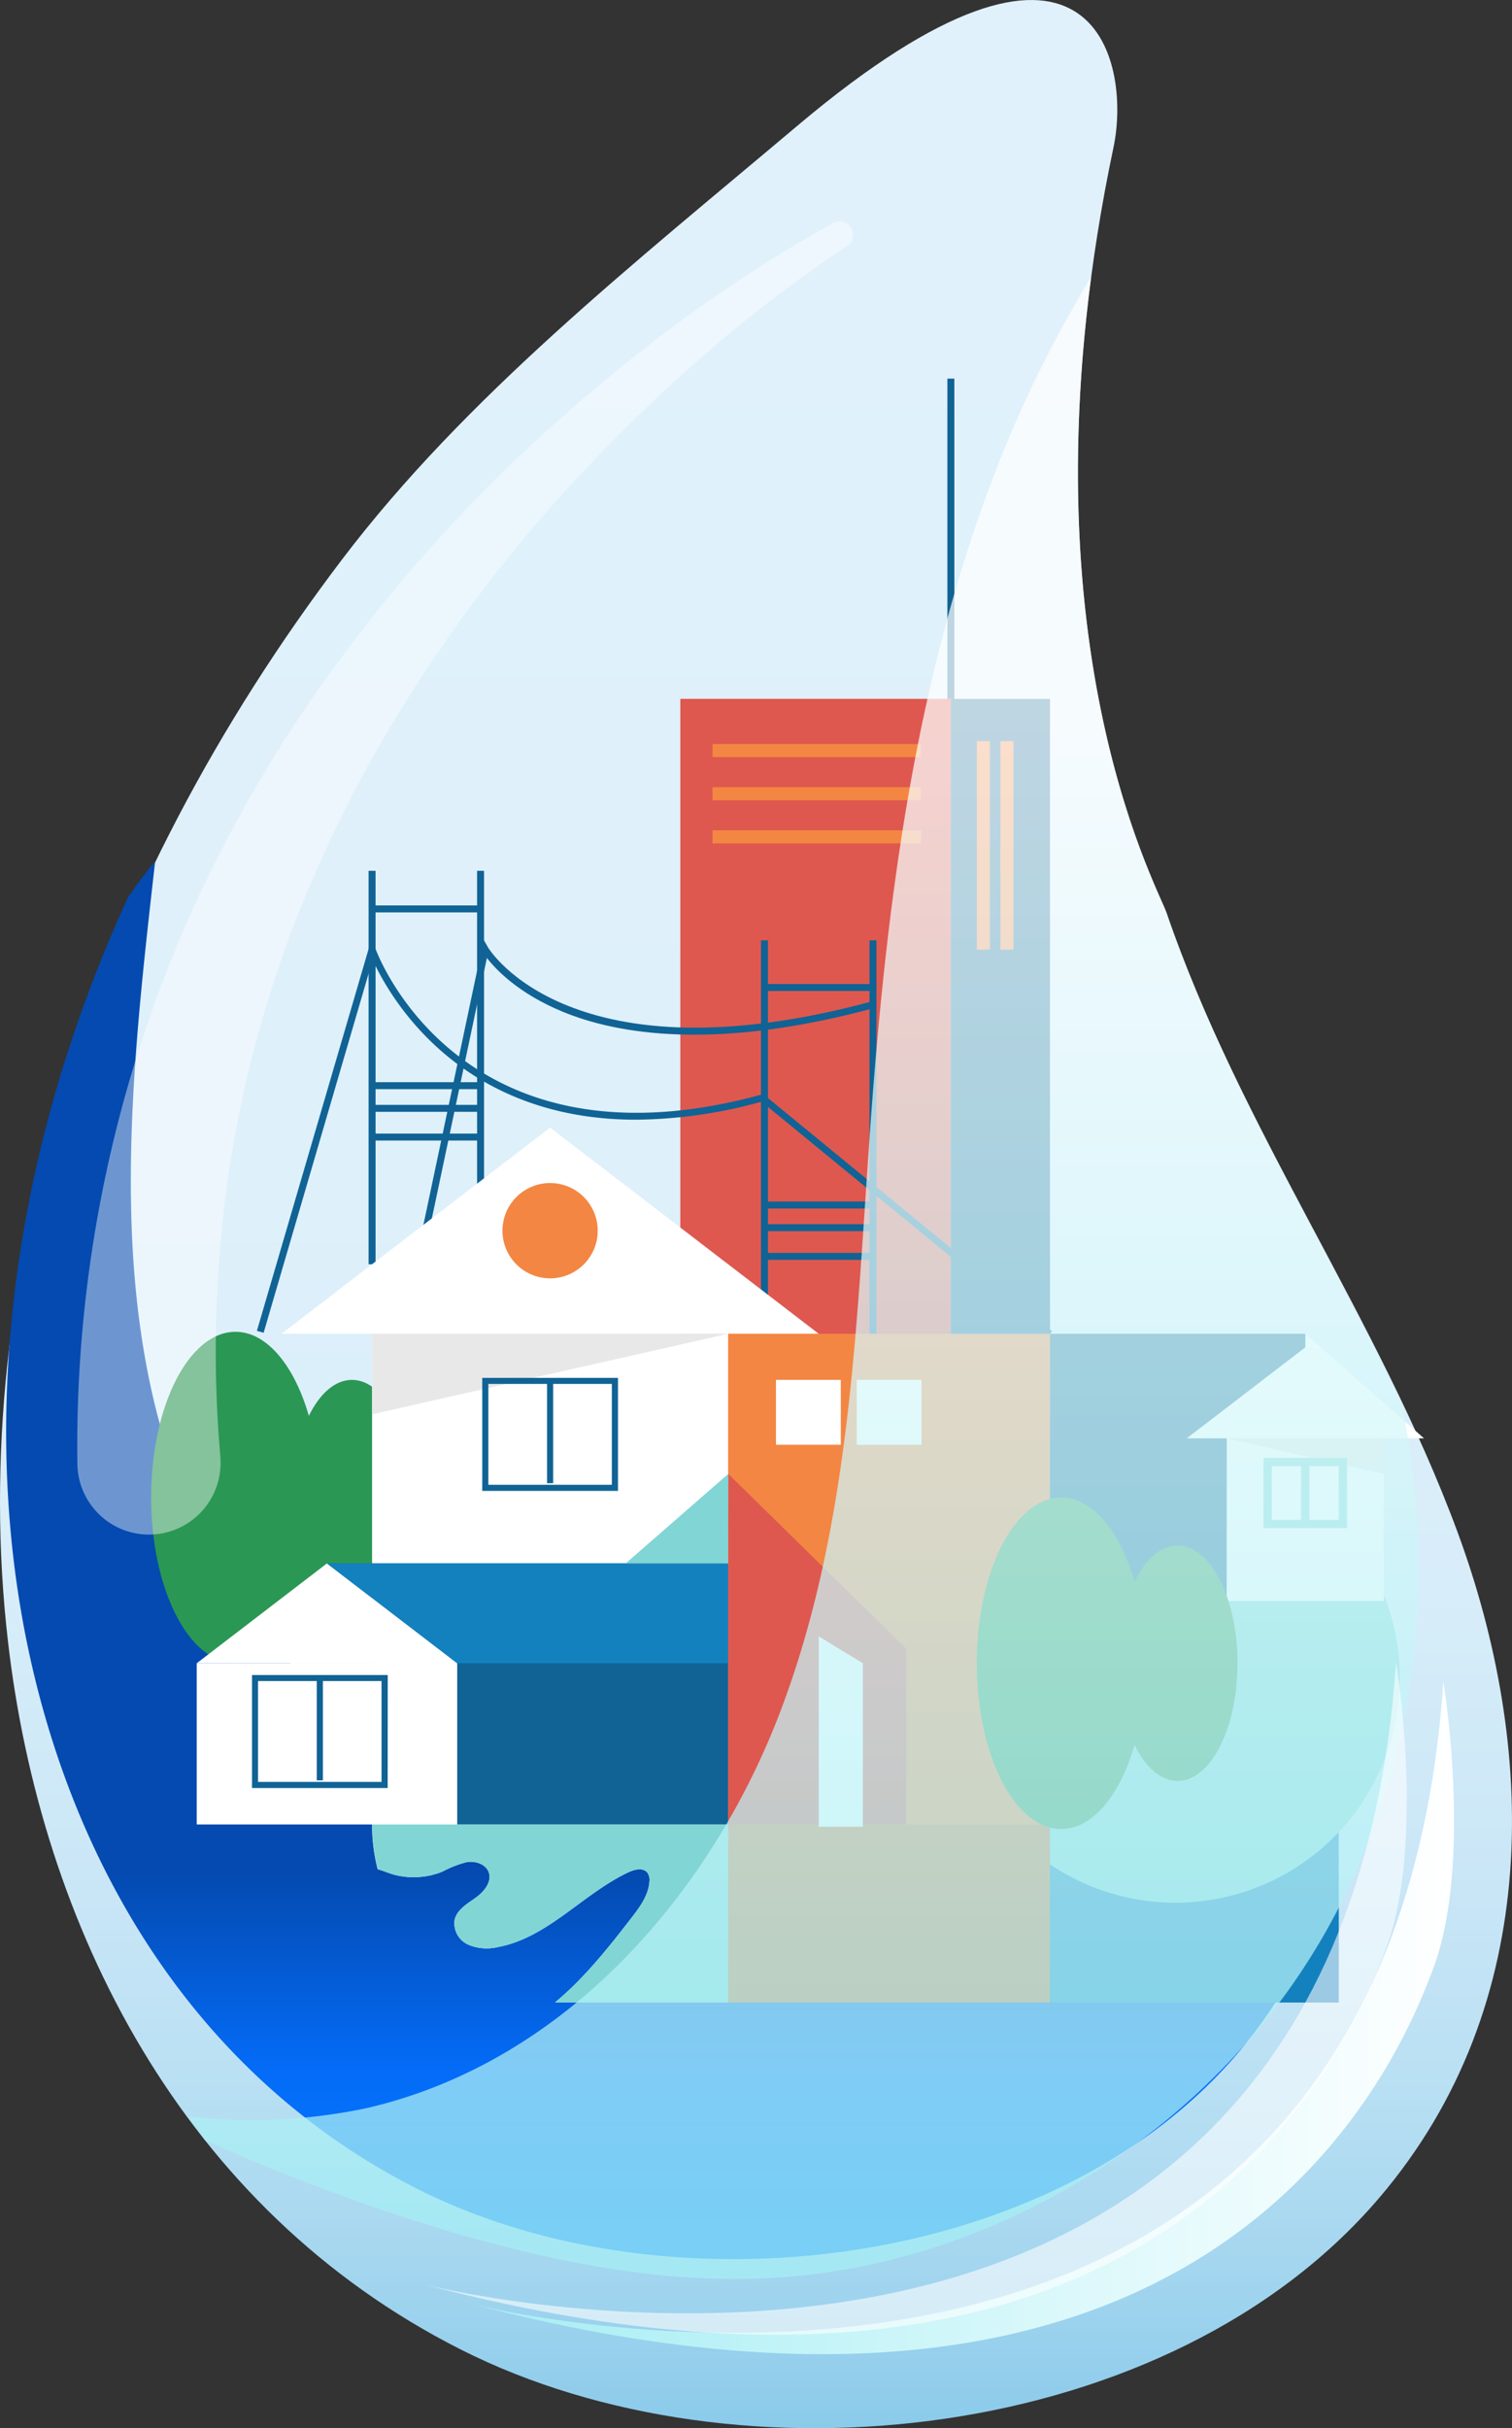 <svg id="Layer_1" data-name="Layer 1" xmlns="http://www.w3.org/2000/svg" xmlns:xlink="http://www.w3.org/1999/xlink" viewBox="0 0 600 962.97"><rect x="0" y="0" width="600" height="962.97" fill="#333333" stroke="none"/><defs><style>.cls-1{fill:url(#linear-gradient);}.cls-2{fill:url(#linear-gradient-2);}.cls-3{fill:#de584f;}.cls-4{fill:#2b9754;}.cls-13,.cls-15,.cls-5{fill:#fff;}.cls-6{fill:#106394;}.cls-7{fill:#e8e8e8;}.cls-8{fill:#1481bf;}.cls-9{fill:#81d5d5;}.cls-10{fill:#f38643;}.cls-11{fill:#d4753b;}.cls-12{opacity:0.73;fill:url(#linear-gradient-3);}.cls-12,.cls-13,.cls-15{isolation:isolate;}.cls-13{opacity:0.42;}.cls-14{fill:url(#linear-gradient-4);}.cls-15{opacity:0.58;}</style><linearGradient id="linear-gradient" x1="-271.71" y1="599.02" x2="-271.71" y2="601.37" gradientTransform="matrix(250.88, 0, 0, -402.64, 68466.18, 242192.05)" gradientUnits="userSpaceOnUse"><stop offset="0" stop-color="#78c2e7"/><stop offset="0.04" stop-color="#8acaea"/><stop offset="0.11" stop-color="#a4d6ef"/><stop offset="0.19" stop-color="#bae0f3"/><stop offset="0.28" stop-color="#cbe7f7"/><stop offset="0.39" stop-color="#d7edf9"/><stop offset="0.55" stop-color="#def0fa"/><stop offset="1" stop-color="#e0f1fb"/></linearGradient><linearGradient id="linear-gradient-2" x1="-271.56" y1="598.57" x2="-271.56" y2="597.62" gradientTransform="matrix(221.12, 0, 0, -231.83, 60314.38, 139509.06)" gradientUnits="userSpaceOnUse"><stop offset="0" stop-color="#044ab0"/><stop offset="0.36" stop-color="#046cf8"/><stop offset="1" stop-color="#048af8"/></linearGradient><linearGradient id="linear-gradient-3" x1="-271.25" y1="598.91" x2="-271.25" y2="600.68" gradientTransform="matrix(204.09, 0, 0, -331.95, 55677.51, 199683.98)" gradientUnits="userSpaceOnUse"><stop offset="0" stop-color="#a5eef4"/><stop offset="1" stop-color="#fff"/></linearGradient><linearGradient id="linear-gradient-4" x1="-271.65" y1="595.55" x2="-269.26" y2="595.55" gradientTransform="matrix(162.99, 0, 0, -111.52, 44464.51, 67218.01)" xlink:href="#linear-gradient-3"/></defs><g id="Group_6045" data-name="Group 6045"><path id="Path_12082" data-name="Path 12082" class="cls-1" d="M462.93,362.08c29.18,85.29,84.17,160.8,115.42,245.4s34.86,187-31.11,264.21c-83,97.17-253.7,116-364.37,60.08S16.18,763.86,3.14,650.76c-8.3-72,.07-146.59,22.64-218.91C48.72,358.34,86.22,287.06,135.7,221.91c49.15-64.73,116-117.48,180.78-172.09C434.26-49.43,449,24.61,441.88,58.37,401.88,248.06,459.1,350.89,462.93,362.08Z"/><path id="Path_12083" data-name="Path 12083" class="cls-2" d="M452.74,718.68c-53.27-.64-109.39,12-162.69,11.48a278,278,0,0,1-91.12-15.52c-77.2-27.83-121.36-90.32-137.67-158.31s-8-141.91.33-214.85c-3,3.59-6.63,8.4-10.75,14.27a568.83,568.83,0,0,0-25.4,66C5.3,486.32-2.17,552.87,5.24,617.2c11.65,101,61.66,201,160.46,250.89S416.9,901.2,491,814.45a191.94,191.94,0,0,0,40.28-78.23C509.85,724.78,481.2,719,452.74,718.68Z"/><g id="Group_6044" data-name="Group 6044"><g id="Group_5985" data-name="Group 5985"><rect id="Rectangle_3094" data-name="Rectangle 3094" class="cls-3" x="269.98" y="277.17" width="107.35" height="251.77"/></g><g id="Group_5988" data-name="Group 5988"><g id="Group_5986" data-name="Group 5986"><ellipse id="Ellipse_580" data-name="Ellipse 580" class="cls-4" cx="93.44" cy="593.88" rx="33.47" ry="65.72"/></g><g id="Group_5987" data-name="Group 5987"><ellipse id="Ellipse_581" data-name="Ellipse 581" class="cls-4" cx="139.66" cy="593.88" rx="23.76" ry="46.66"/></g></g><path id="Path_12084" data-name="Path 12084" class="cls-5" d="M147.65,513.54V724.06a69.84,69.84,0,0,0,2.23,17.26c2.27.56,4.54,1.65,6.73,2.19a30.52,30.52,0,0,0,18.88-1.24,44.35,44.35,0,0,1,9.69-3.8c3.44-.56,7.56.75,8.75,4,1.39,3.85-1.88,7.77-5.21,10.15s-7.33,4.68-8.3,8.65a9.29,9.29,0,0,0,5.29,9.89,18.76,18.76,0,0,0,11.85,1c19.7-3.63,33.68-21.1,51.8-29.66,2.51-1.18,6-2,7.63.29a5.17,5.17,0,0,1,.72,3.41c-.37,5.47-3.87,10.16-7.22,14.49-9.18,11.86-18.77,23.95-30.24,33.42H289V513.54Z"/><g id="Group_5989" data-name="Group 5989"><rect id="Rectangle_3095" data-name="Rectangle 3095" class="cls-3" x="269.98" y="277.17" width="107.35" height="251.77"/></g><g id="Group_5990" data-name="Group 5990"><rect id="Rectangle_3096" data-name="Rectangle 3096" class="cls-5" x="78.07" y="659.6" width="103.37" height="63.93"/></g><g id="Group_5993" data-name="Group 5993"><g id="Group_5991" data-name="Group 5991"><path id="Path_12085" data-name="Path 12085" class="cls-6" d="M153.84,709.09H100V664.28h53.86Zm-51.44-2.43h49v-40h-49Z"/></g><g id="Group_5992" data-name="Group 5992"><rect id="Rectangle_3097" data-name="Rectangle 3097" class="cls-6" x="125.7" y="665.49" width="2.43" height="40.56"/></g></g><g id="Group_5994" data-name="Group 5994"><rect id="Rectangle_3098" data-name="Rectangle 3098" class="cls-6" x="146.27" y="345.34" width="2.76" height="156.03"/></g><g id="Group_5995" data-name="Group 5995"><rect id="Rectangle_3099" data-name="Rectangle 3099" class="cls-6" x="189.32" y="345.34" width="2.76" height="156.03"/></g><g id="Group_5996" data-name="Group 5996"><rect id="Rectangle_3100" data-name="Rectangle 3100" class="cls-6" x="301.99" y="372.91" width="2.76" height="156.03"/></g><g id="Group_5997" data-name="Group 5997"><rect id="Rectangle_3101" data-name="Rectangle 3101" class="cls-6" x="345.04" y="372.91" width="2.76" height="156.03"/></g><g id="Group_5998" data-name="Group 5998"><path id="Path_12086" data-name="Path 12086" class="cls-6" d="M415.79,530l-113.58-93.1a191.5,191.5,0,0,1-49.81,7.14c-70.67,0-98.13-49.36-104.53-63.41L104.61,528.55l-2.66-.78L147.54,372l1.41,4.1c.31.91,32.85,90.83,153.23,58l.68-.19.55.45,114.13,93.56Z"/></g><g id="Group_5999" data-name="Group 5999"><path id="Path_12087" data-name="Path 12087" class="cls-6" d="M168.76,495.54l-2.69-.57L191.92,372.7l1.8,3.11c.32.54,32.85,53.92,153.33,21.05l.72,2.66c-64,17.46-103,10.56-124.49,1.7-17.54-7.23-26.5-16.72-30.07-21.32Z"/></g><g id="Group_6000" data-name="Group 6000"><rect id="Rectangle_3102" data-name="Rectangle 3102" class="cls-6" x="147.65" y="359.07" width="43.05" height="2.76"/></g><g id="Group_6001" data-name="Group 6001"><rect id="Rectangle_3103" data-name="Rectangle 3103" class="cls-6" x="302.13" y="390.24" width="43.05" height="2.76"/></g><g id="Group_6002" data-name="Group 6002"><rect id="Rectangle_3104" data-name="Rectangle 3104" class="cls-6" x="147.65" y="449.55" width="43.05" height="2.76"/></g><g id="Group_6003" data-name="Group 6003"><rect id="Rectangle_3105" data-name="Rectangle 3105" class="cls-6" x="147.65" y="438.16" width="43.05" height="2.76"/></g><g id="Group_6004" data-name="Group 6004"><rect id="Rectangle_3106" data-name="Rectangle 3106" class="cls-6" x="147.65" y="429.17" width="43.05" height="2.76"/></g><g id="Group_6005" data-name="Group 6005"><rect id="Rectangle_3107" data-name="Rectangle 3107" class="cls-6" x="303.37" y="496.87" width="43.05" height="2.76"/></g><g id="Group_6006" data-name="Group 6006"><rect id="Rectangle_3108" data-name="Rectangle 3108" class="cls-6" x="303.37" y="485.48" width="43.05" height="2.76"/></g><g id="Group_6007" data-name="Group 6007"><rect id="Rectangle_3109" data-name="Rectangle 3109" class="cls-6" x="303.37" y="476.5" width="43.05" height="2.76"/></g><g id="Group_6008" data-name="Group 6008"><rect id="Rectangle_3110" data-name="Rectangle 3110" class="cls-6" x="375.95" y="150.15" width="2.76" height="127.02"/></g><g id="Group_6009" data-name="Group 6009"><path id="Path_12088" data-name="Path 12088" class="cls-5" d="M218.3,447.18,111.7,528.94H324.89Z"/></g><g id="Group_6010" data-name="Group 6010"><path id="Path_12089" data-name="Path 12089" class="cls-5" d="M129.75,620,78.07,659.6H181.44Z"/></g><g id="Group_6011" data-name="Group 6011"><path id="Path_12090" data-name="Path 12090" class="cls-7" d="M147.65,560.86l141.29-31.92H147.65Z"/></g><g id="Group_6012" data-name="Group 6012"><rect id="Rectangle_3111" data-name="Rectangle 3111" class="cls-8" x="407.68" y="706.27" width="123.58" height="87.89"/></g><g id="Group_6013" data-name="Group 6013"><circle id="Ellipse_582" data-name="Ellipse 582" class="cls-9" cx="466.41" cy="665.49" r="89.08"/></g><g id="Group_6014" data-name="Group 6014"><rect id="Rectangle_3112" data-name="Rectangle 3112" class="cls-5" x="486.76" y="563.61" width="62.4" height="71.33"/></g><g id="Group_6015" data-name="Group 6015"><path id="Path_12091" data-name="Path 12091" class="cls-5" d="M518,528.94l47.08,41.47H470.89Z"/></g><g id="Group_6016" data-name="Group 6016"><path id="Path_12092" data-name="Path 12092" class="cls-7" d="M549.17,584.51l-62.41-14.1h62.41Z"/></g><g id="Group_6017" data-name="Group 6017"><rect id="Rectangle_3113" data-name="Rectangle 3113" class="cls-10" x="288.94" y="528.94" width="127.72" height="196.38"/></g><path id="Path_12093" data-name="Path 12093" class="cls-9" d="M147.65,723.53A70.45,70.45,0,0,0,150,741.34c2.24.58,4.47,1.64,6.61,2.17a30.52,30.52,0,0,0,18.88-1.24,44.43,44.43,0,0,1,9.7-3.8c3.44-.56,7.55.75,8.74,4,1.39,3.85-1.88,7.77-5.21,10.15s-7.32,4.68-8.3,8.65a9.29,9.29,0,0,0,5.29,9.89,18.76,18.76,0,0,0,11.85,1c19.7-3.63,33.68-21.1,51.8-29.66,2.51-1.18,6-2,7.63.29a5.17,5.17,0,0,1,.72,3.41c-.36,5.47-3.86,10.16-7.22,14.49-9.18,11.86-18.77,23.95-30.24,33.42H289V723.53Z"/><g id="Group_6018" data-name="Group 6018"><rect id="Rectangle_3114" data-name="Rectangle 3114" class="cls-11" x="289" y="723.53" width="127.66" height="70.63"/></g><g id="Group_6019" data-name="Group 6019"><path id="Path_12094" data-name="Path 12094" class="cls-6" d="M486.76,634.94h-70.1v-106H518v5.36l-47.08,36.11h15.88Z"/></g><g id="Group_6020" data-name="Group 6020"><ellipse id="Ellipse_583" data-name="Ellipse 583" class="cls-4" cx="421.09" cy="659.61" rx="33.47" ry="65.72"/></g><g id="Group_6021" data-name="Group 6021"><ellipse id="Ellipse_584" data-name="Ellipse 584" class="cls-4" cx="467.31" cy="659.6" rx="23.76" ry="46.66"/></g><g id="Group_6022" data-name="Group 6022"><rect id="Rectangle_3115" data-name="Rectangle 3115" class="cls-6" x="377.33" y="277.17" width="39.33" height="251.77"/></g><g id="Group_6023" data-name="Group 6023"><path id="Path_12095" data-name="Path 12095" class="cls-3" d="M289,584.51l70.64,69.34v69.68H289Z"/></g><g id="Group_6024" data-name="Group 6024"><circle id="Ellipse_585" data-name="Ellipse 585" class="cls-10" cx="218.29" cy="488.06" r="18.9"/></g><g id="Group_6025" data-name="Group 6025"><path id="Path_12096" data-name="Path 12096" class="cls-6" d="M129.75,620H288.94V723.52H181.43V659.6Z"/></g><g id="Group_6026" data-name="Group 6026"><path id="Path_12097" data-name="Path 12097" class="cls-8" d="M181.43,659.6H288.94V620H129.75Z"/></g><g id="Group_6031" data-name="Group 6031"><g id="Group_6028" data-name="Group 6028"><g id="Group_6027" data-name="Group 6027"><path id="Path_12098" data-name="Path 12098" class="cls-9" d="M534.53,606H501.39V578.15h33.14Zm-29.86-3.28h26.59V581.42H504.67Z"/></g></g><g id="Group_6030" data-name="Group 6030"><g id="Group_6029" data-name="Group 6029"><rect id="Rectangle_3116" data-name="Rectangle 3116" class="cls-9" x="516.32" y="579.78" width="3.28" height="23.55"/></g></g></g><g id="Group_6032" data-name="Group 6032"><rect id="Rectangle_3117" data-name="Rectangle 3117" class="cls-10" x="282.75" y="295.06" width="82.68" height="5.18"/></g><g id="Group_6033" data-name="Group 6033"><rect id="Rectangle_3118" data-name="Rectangle 3118" class="cls-10" x="282.75" y="312.17" width="82.68" height="5.18"/></g><g id="Group_6034" data-name="Group 6034"><rect id="Rectangle_3119" data-name="Rectangle 3119" class="cls-10" x="282.75" y="329.28" width="82.68" height="5.18"/></g><g id="Group_6035" data-name="Group 6035"><rect id="Rectangle_3120" data-name="Rectangle 3120" class="cls-10" x="387.63" y="293.92" width="5.18" height="82.68"/></g><g id="Group_6036" data-name="Group 6036"><rect id="Rectangle_3121" data-name="Rectangle 3121" class="cls-10" x="397" y="293.92" width="5.18" height="82.68"/></g><g id="Group_6037" data-name="Group 6037"><path id="Path_12099" data-name="Path 12099" class="cls-9" d="M289,584.51,248.3,620h40.64Z"/></g><g id="Group_6038" data-name="Group 6038"><path id="Path_12100" data-name="Path 12100" class="cls-5" d="M342.41,724.43H324.89V648.94l17.52,10.67Z"/></g><g id="Group_6039" data-name="Group 6039"><rect id="Rectangle_3122" data-name="Rectangle 3122" class="cls-5" x="307.92" y="547.22" width="25.73" height="25.73"/></g><g id="Group_6040" data-name="Group 6040"><rect id="Rectangle_3123" data-name="Rectangle 3123" class="cls-5" x="339.96" y="547.22" width="25.73" height="25.73"/></g><g id="Group_6043" data-name="Group 6043"><g id="Group_6041" data-name="Group 6041"><path id="Path_12101" data-name="Path 12101" class="cls-6" d="M245.23,591.25H191.37V546.43h53.86Zm-51.44-2.43h49v-40h-49Z"/></g><g id="Group_6042" data-name="Group 6042"><rect id="Rectangle_3124" data-name="Rectangle 3124" class="cls-6" x="217.08" y="547.64" width="2.43" height="40.56"/></g></g></g><path id="Path_12102" data-name="Path 12102" class="cls-12" d="M556.21,556.82c-26-54.68-57.81-107.16-81.07-162.85-.1-.24-.21-.49-.31-.74q-2.73-6.56-5.3-13.19c-.39-1-.81-2.06-1.19-3.09-1.85-4.87-3.64-9.74-5.32-14.67a1.67,1.67,0,0,1-.08-.2C459.48,352,412.24,266.69,433,109.87A482.44,482.44,0,0,0,394.24,189c-31.89,83.45-42.84,172.66-49.11,261.16-5.45,76.81-7.82,155.2-35.15,227.72S224.82,817.7,145.59,836a220.28,220.28,0,0,1-70.83,3.34c2.3,3.11,4.26,6.42,6.67,9.44a778.16,778.16,0,0,0,91.76,34.59c41.48,12.47,84.65,21.82,128.15,20.24,87.09-3.19,169.16-52.41,215.33-122.18C560.34,715.42,571.87,633.33,556.21,556.82Z"/><path id="Path_12103" data-name="Path 12103" class="cls-13" d="M336,97.7c-40,26.34-76.52,58.92-109,94.06a582.77,582.77,0,0,0-83.15,115.89A529.49,529.49,0,0,0,114.66,372a490.07,490.07,0,0,0-19.3,67.31,482.52,482.52,0,0,0-7.92,138.28l0,.27a28.41,28.41,0,1,1-56.64,4.61h0c-.06-.72-.09-1.5-.1-2.21A517.88,517.88,0,0,1,78.21,356.75a565,565,0,0,1,36.59-66.31,611.62,611.62,0,0,1,96.41-114.32c36.54-33.71,75.93-63.7,119.53-87.71a5.32,5.32,0,0,1,5.5,9.09Z"/><path id="Path_12104" data-name="Path 12104" class="cls-14" d="M572.77,666.89s11.72,71.05-3.85,113.27S480.38,990.72,187.18,913.71h0S549.68,1005.77,572.77,666.89Z"/><path id="Path_12105" data-name="Path 12105" class="cls-15" d="M554,659.18s11.72,71.05-3.85,113.26S461.64,983,168.44,906h0S530.93,998.06,554,659.18Z"/></g></svg>